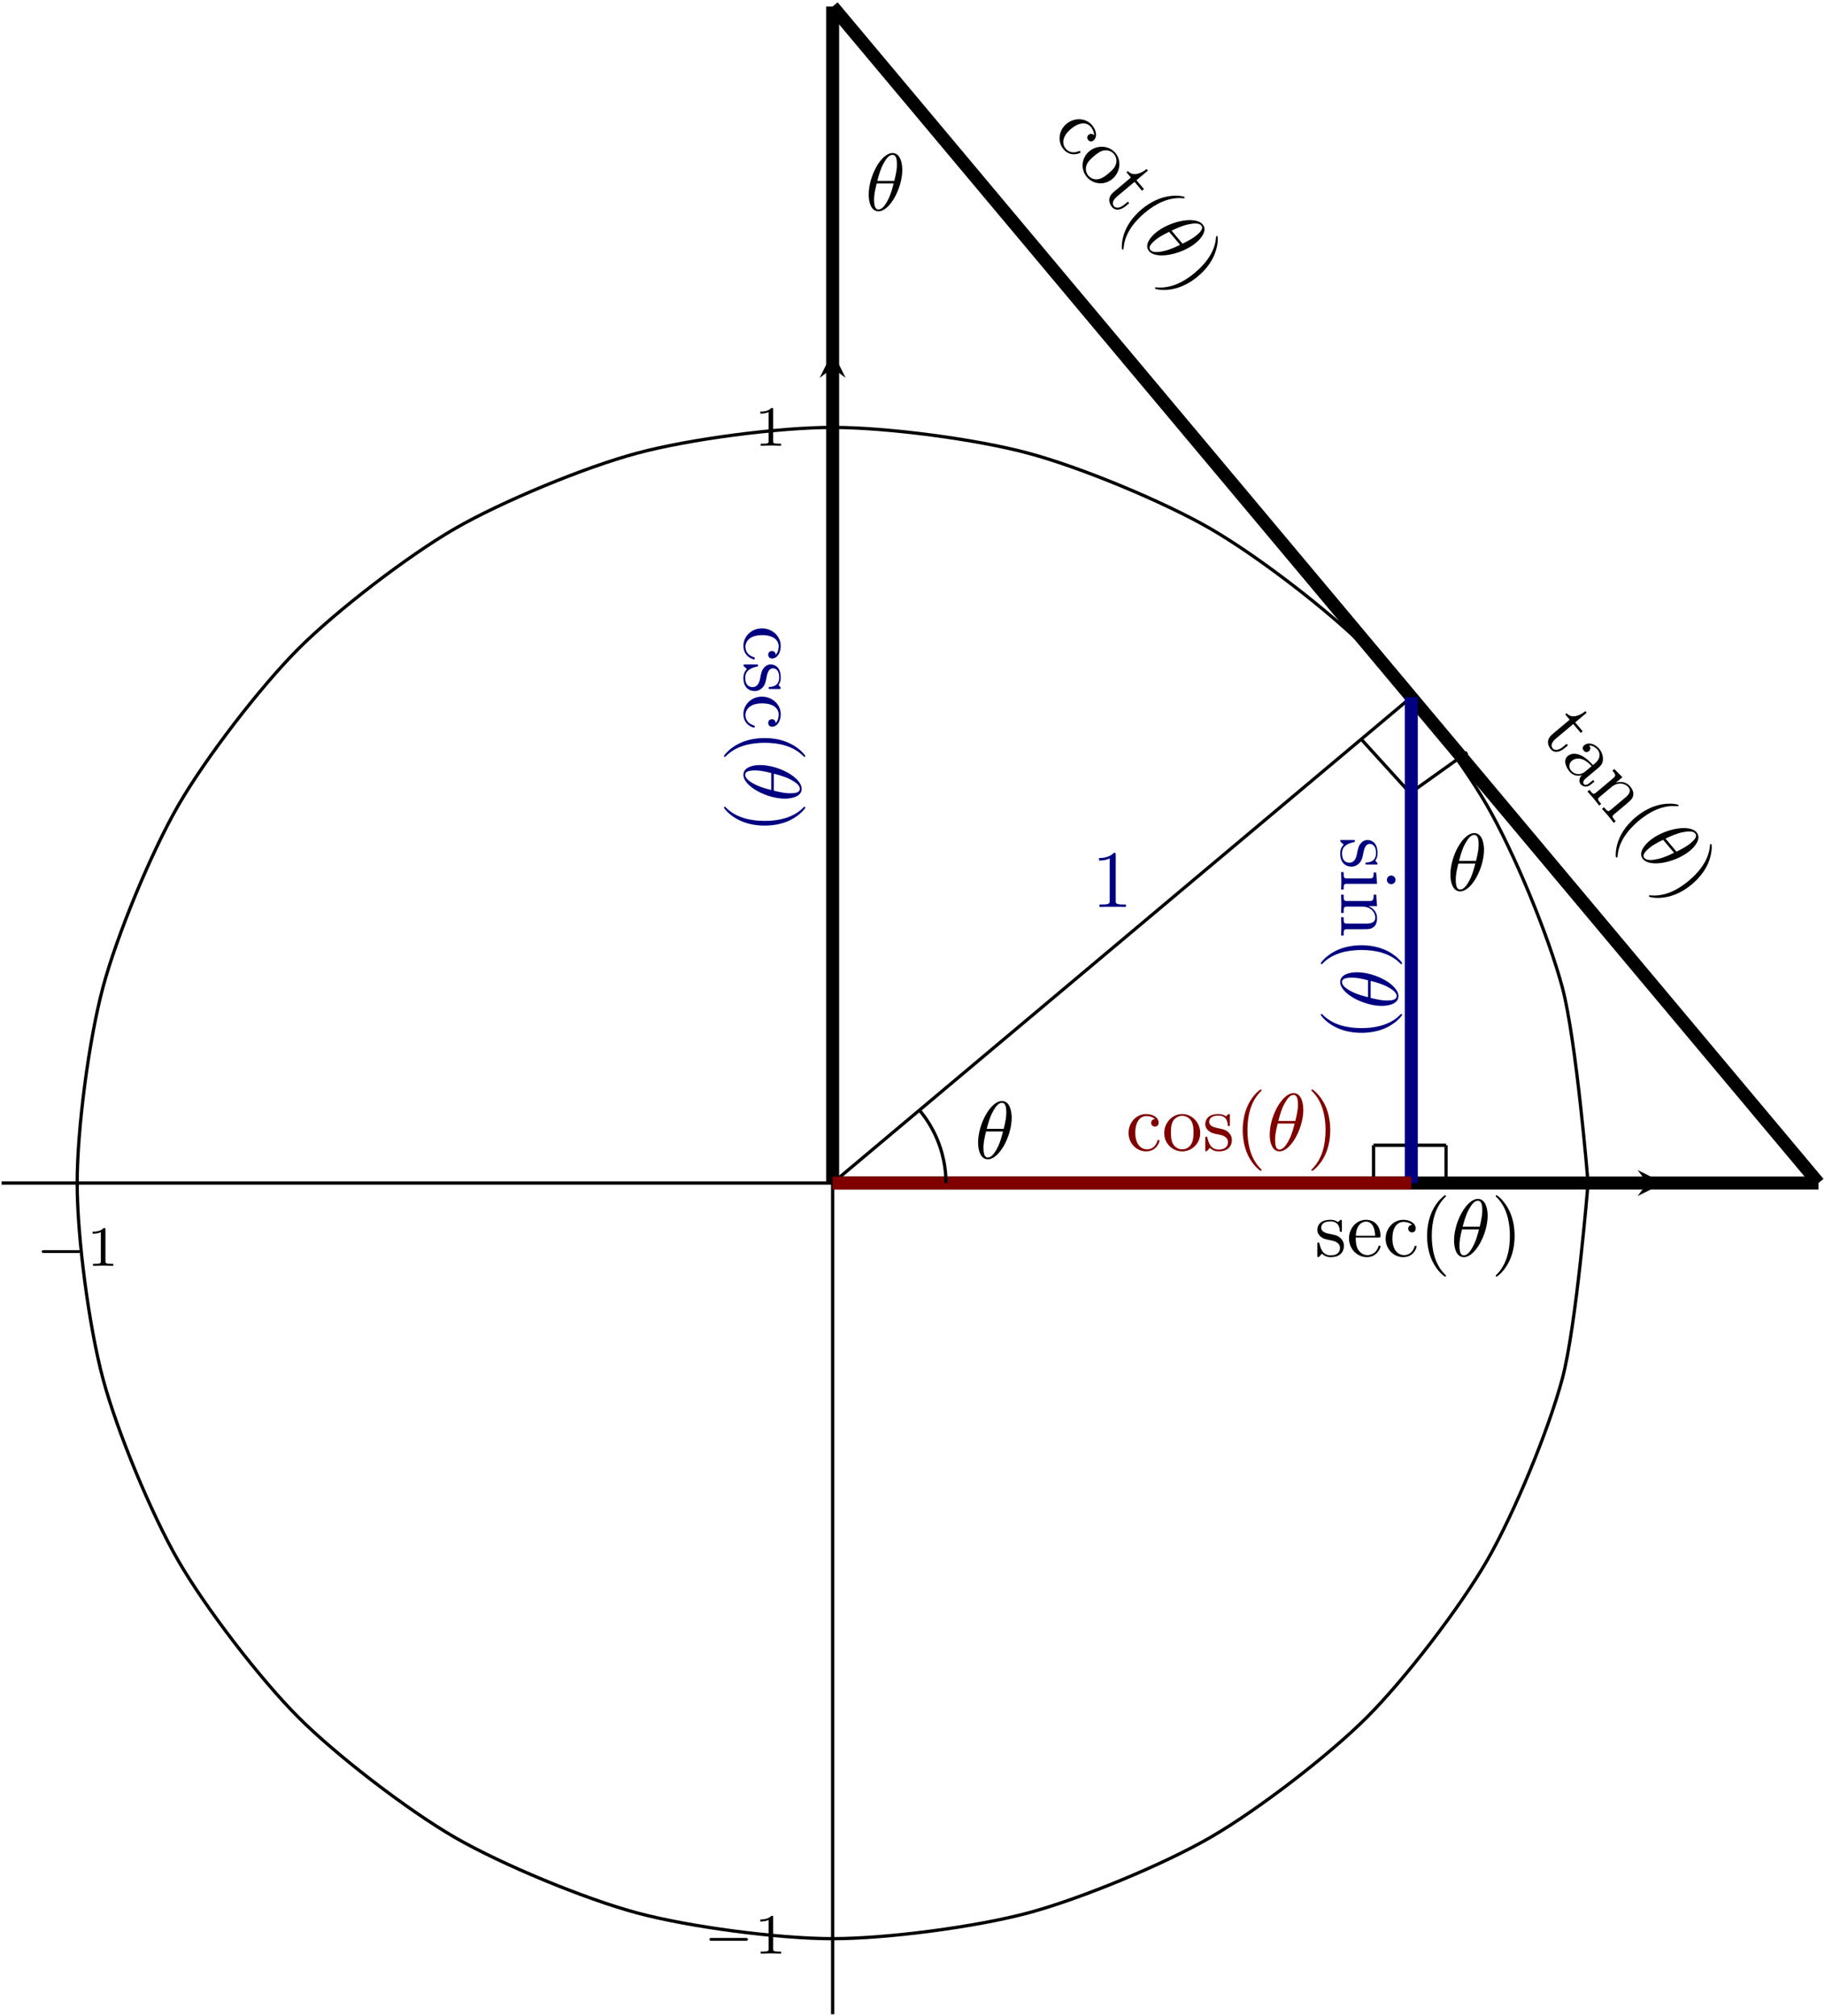 <?xml version='1.0' encoding='UTF-8'?>
<!-- This file was generated by dvisvgm 3.2.2 -->
<svg version='1.1' xmlns='http://www.w3.org/2000/svg' xmlns:xlink='http://www.w3.org/1999/xlink' width='312.949pt' height='345.598pt' viewBox='4.648 132.496 312.949 345.598'>
<defs>
<path id='g4-18' d='M4.533-4.981C4.533-5.639 4.354-7.024 3.337-7.024C1.953-7.024 .418-4.214 .418-1.933C.418-.996 .707 .11 1.614 .11C3.019 .11 4.533-2.75 4.533-4.981ZM1.474-3.616C1.644-4.254 1.843-5.051 2.242-5.758C2.511-6.247 2.879-6.804 3.328-6.804C3.816-6.804 3.875-6.167 3.875-5.599C3.875-5.111 3.796-4.603 3.557-3.616H1.474ZM3.467-3.298C3.357-2.839 3.148-1.993 2.77-1.275C2.421-.598 2.042-.11 1.614-.11C1.285-.11 1.076-.399 1.076-1.325C1.076-1.743 1.136-2.321 1.395-3.298H3.467Z'/>
<path id='g5-40' d='M3.298 2.391C3.298 2.361 3.298 2.341 3.128 2.172C1.883 .917 1.564-.966 1.564-2.491C1.564-4.224 1.943-5.958 3.168-7.203C3.298-7.323 3.298-7.342 3.298-7.372C3.298-7.442 3.258-7.472 3.198-7.472C3.098-7.472 2.202-6.795 1.614-5.529C1.106-4.433 .986-3.328 .986-2.491C.986-1.714 1.096-.508 1.644 .618C2.242 1.843 3.098 2.491 3.198 2.491C3.258 2.491 3.298 2.461 3.298 2.391Z'/>
<path id='g5-41' d='M2.879-2.491C2.879-3.268 2.77-4.473 2.222-5.599C1.624-6.824 .767-7.472 .667-7.472C.608-7.472 .568-7.432 .568-7.372C.568-7.342 .568-7.323 .757-7.143C1.733-6.157 2.301-4.573 2.301-2.491C2.301-.787 1.933 .966 .697 2.222C.568 2.341 .568 2.361 .568 2.391C.568 2.451 .608 2.491 .667 2.491C.767 2.491 1.664 1.813 2.252 .548C2.76-.548 2.879-1.654 2.879-2.491Z'/>
<path id='g5-49' d='M2.929-6.376C2.929-6.615 2.929-6.635 2.7-6.635C2.082-5.998 1.205-5.998 .887-5.998V-5.689C1.086-5.689 1.674-5.689 2.192-5.948V-.787C2.192-.428 2.162-.309 1.265-.309H.946V0C1.295-.03 2.162-.03 2.56-.03S3.826-.03 4.174 0V-.309H3.856C2.959-.309 2.929-.418 2.929-.787V-6.376Z'/>
<path id='g5-97' d='M3.318-.757C3.357-.359 3.626 .06 4.095 .06C4.304 .06 4.912-.08 4.912-.887V-1.445H4.663V-.887C4.663-.309 4.413-.249 4.304-.249C3.975-.249 3.935-.697 3.935-.747V-2.74C3.935-3.158 3.935-3.547 3.577-3.915C3.188-4.304 2.69-4.463 2.212-4.463C1.395-4.463 .707-3.995 .707-3.337C.707-3.039 .907-2.869 1.166-2.869C1.445-2.869 1.624-3.068 1.624-3.328C1.624-3.447 1.574-3.776 1.116-3.786C1.385-4.134 1.873-4.244 2.192-4.244C2.68-4.244 3.248-3.856 3.248-2.969V-2.6C2.74-2.57 2.042-2.54 1.415-2.242C.667-1.903 .418-1.385 .418-.946C.418-.139 1.385 .11 2.012 .11C2.67 .11 3.128-.289 3.318-.757ZM3.248-2.391V-1.395C3.248-.448 2.531-.11 2.082-.11C1.594-.11 1.186-.458 1.186-.956C1.186-1.504 1.604-2.331 3.248-2.391Z'/>
<path id='g5-99' d='M1.166-2.172C1.166-3.796 1.983-4.214 2.511-4.214C2.6-4.214 3.228-4.204 3.577-3.846C3.168-3.816 3.108-3.517 3.108-3.387C3.108-3.128 3.288-2.929 3.567-2.929C3.826-2.929 4.025-3.098 4.025-3.397C4.025-4.075 3.268-4.463 2.501-4.463C1.255-4.463 .339-3.387 .339-2.152C.339-.877 1.325 .11 2.481 .11C3.816 .11 4.134-1.086 4.134-1.186S4.035-1.285 4.005-1.285C3.915-1.285 3.895-1.245 3.875-1.186C3.587-.259 2.939-.139 2.57-.139C2.042-.139 1.166-.568 1.166-2.172Z'/>
<path id='g5-101' d='M1.116-2.511C1.176-3.995 2.012-4.244 2.351-4.244C3.377-4.244 3.477-2.899 3.477-2.511H1.116ZM1.106-2.301H3.885C4.105-2.301 4.134-2.301 4.134-2.511C4.134-3.497 3.597-4.463 2.351-4.463C1.196-4.463 .279-3.437 .279-2.192C.279-.857 1.325 .11 2.471 .11C3.686 .11 4.134-.996 4.134-1.186C4.134-1.285 4.055-1.305 4.005-1.305C3.915-1.305 3.895-1.245 3.875-1.166C3.527-.139 2.63-.139 2.531-.139C2.032-.139 1.634-.438 1.405-.807C1.106-1.285 1.106-1.943 1.106-2.301Z'/>
<path id='g5-105' d='M1.763-4.403L.369-4.294V-3.985C1.016-3.985 1.106-3.925 1.106-3.437V-.757C1.106-.309 .996-.309 .329-.309V0C.648-.01 1.186-.03 1.425-.03C1.773-.03 2.122-.01 2.461 0V-.309C1.803-.309 1.763-.359 1.763-.747V-4.403ZM1.803-6.137C1.803-6.456 1.554-6.665 1.275-6.665C.966-6.665 .747-6.396 .747-6.137C.747-5.868 .966-5.609 1.275-5.609C1.554-5.609 1.803-5.818 1.803-6.137Z'/>
<path id='g5-110' d='M1.096-3.427V-.757C1.096-.309 .986-.309 .319-.309V0C.667-.01 1.176-.03 1.445-.03C1.704-.03 2.222-.01 2.56 0V-.309C1.893-.309 1.783-.309 1.783-.757V-2.59C1.783-3.626 2.491-4.184 3.128-4.184C3.756-4.184 3.866-3.646 3.866-3.078V-.757C3.866-.309 3.756-.309 3.088-.309V0C3.437-.01 3.945-.03 4.214-.03C4.473-.03 4.991-.01 5.33 0V-.309C4.812-.309 4.563-.309 4.553-.608V-2.511C4.553-3.367 4.553-3.676 4.244-4.035C4.105-4.204 3.776-4.403 3.198-4.403C2.471-4.403 2.002-3.975 1.724-3.357V-4.403L.319-4.294V-3.985C1.016-3.985 1.096-3.915 1.096-3.427Z'/>
<path id='g5-111' d='M4.692-2.132C4.692-3.407 3.696-4.463 2.491-4.463C1.245-4.463 .279-3.377 .279-2.132C.279-.847 1.315 .11 2.481 .11C3.686 .11 4.692-.867 4.692-2.132ZM2.491-.139C2.062-.139 1.624-.349 1.355-.807C1.106-1.245 1.106-1.853 1.106-2.212C1.106-2.6 1.106-3.138 1.345-3.577C1.614-4.035 2.082-4.244 2.481-4.244C2.919-4.244 3.347-4.025 3.606-3.597S3.866-2.59 3.866-2.212C3.866-1.853 3.866-1.315 3.646-.877C3.427-.428 2.989-.139 2.491-.139Z'/>
<path id='g5-115' d='M2.072-1.933C2.291-1.893 3.108-1.733 3.108-1.016C3.108-.508 2.76-.11 1.983-.11C1.146-.11 .787-.677 .598-1.524C.568-1.654 .558-1.694 .458-1.694C.329-1.694 .329-1.624 .329-1.445V-.13C.329 .04 .329 .11 .438 .11C.488 .11 .498 .1 .687-.09C.707-.11 .707-.13 .887-.319C1.325 .1 1.773 .11 1.983 .11C3.128 .11 3.587-.558 3.587-1.275C3.587-1.803 3.288-2.102 3.168-2.222C2.839-2.54 2.451-2.62 2.032-2.7C1.474-2.809 .807-2.939 .807-3.517C.807-3.866 1.066-4.274 1.923-4.274C3.019-4.274 3.068-3.377 3.088-3.068C3.098-2.979 3.188-2.979 3.208-2.979C3.337-2.979 3.337-3.029 3.337-3.218V-4.224C3.337-4.394 3.337-4.463 3.228-4.463C3.178-4.463 3.158-4.463 3.029-4.344C2.999-4.304 2.899-4.214 2.859-4.184C2.481-4.463 2.072-4.463 1.923-4.463C.707-4.463 .329-3.796 .329-3.238C.329-2.889 .488-2.61 .757-2.391C1.076-2.132 1.355-2.072 2.072-1.933Z'/>
<path id='g5-116' d='M1.724-3.985H3.148V-4.294H1.724V-6.127H1.474C1.465-5.31 1.166-4.244 .189-4.204V-3.985H1.036V-1.235C1.036-.01 1.963 .11 2.321 .11C3.029 .11 3.308-.598 3.308-1.235V-1.803H3.059V-1.255C3.059-.518 2.76-.139 2.391-.139C1.724-.139 1.724-1.046 1.724-1.215V-3.985Z'/>
<path id='g6-49' d='M2.336-4.435C2.336-4.624 2.322-4.631 2.127-4.631C1.681-4.191 1.046-4.184 .76-4.184V-3.933C.928-3.933 1.388-3.933 1.771-4.129V-.572C1.771-.342 1.771-.251 1.074-.251H.809V0C.934-.007 1.792-.028 2.05-.028C2.267-.028 3.145-.007 3.299 0V-.251H3.034C2.336-.251 2.336-.342 2.336-.572V-4.435Z'/>
<path id='g3-0' d='M5.189-1.576C5.3-1.576 5.467-1.576 5.467-1.743C5.467-1.918 5.307-1.918 5.189-1.918H1.032C.921-1.918 .753-1.918 .753-1.75C.753-1.576 .914-1.576 1.032-1.576H5.189Z'/>
</defs>
<g id='page5' transform='matrix(1.4 0 0 1.4 0 0)'>
<path d='M12.773 241.637V237.386' stroke='#808080' fill='none' stroke-width='.199' stroke-miterlimit='10'/>
<path d='M103.18 332.043H107.43M103.18 146.98H107.43' stroke='#808080' fill='none' stroke-width='.199' stroke-miterlimit='10'/>
<path d='M3.52 239.511H205.098' stroke='#000' fill='none' stroke-width='.399' stroke-miterlimit='10'/>
<path d='M207.09 239.512L203.903 237.918L205.098 239.512L203.903 241.106'/>
<path d='M105.305 341.297V139.718' stroke='#000' fill='none' stroke-width='.399' stroke-miterlimit='10'/>
<path d='M105.305 137.727L103.711 140.914L105.305 139.719L106.899 140.914'/>
<g transform='matrix(1 0 0 1 3.955 -91.445)'>
<use x='3.719' y='341.096' xlink:href='#g3-0'/>
<use x='9.946' y='341.096' xlink:href='#g6-49'/>
</g>
<g transform='matrix(1 0 0 1 85.742 -7.222)'>
<use x='3.719' y='341.096' xlink:href='#g3-0'/>
<use x='9.946' y='341.096' xlink:href='#g6-49'/>
</g>
<g transform='matrix(1 0 0 1 91.968 -191.87)'>
<use x='3.719' y='341.096' xlink:href='#g6-49'/>
</g>
<path d='M105.305 239.511H226.058' stroke='#000' fill='none' stroke-width='1.594' stroke-miterlimit='10'/>
<path d='M105.305 95.437L226.058 239.511' stroke='#000' fill='none' stroke-width='1.594' stroke-miterlimit='10'/>
<path d='M105.305 95.437V239.511' stroke='#000' fill='none' stroke-width='1.594' stroke-miterlimit='10'/>
<path d='M171.558 234.883H176.183' stroke='#000' fill='none' stroke-width='.399' stroke-miterlimit='10'/>
<path d='M171.558 239.511V234.883' stroke='#000' fill='none' stroke-width='.399' stroke-miterlimit='10'/>
<path d='M176.183 234.883H180.441' stroke='#000' fill='none' stroke-width='.399' stroke-miterlimit='10'/>
<path d='M180.441 239.511V234.883' stroke='#000' fill='none' stroke-width='.399' stroke-miterlimit='10'/>
<path d='M170.078 185.195L176.555 192.32' stroke='#000' fill='none' stroke-width='.399' stroke-miterlimit='10'/>
<path d='M176.555 191.394L183.031 186.769' stroke='#000' fill='none' stroke-width='.399' stroke-miterlimit='10'/>
<path d='M197.836 239.511C197.836 239.511 196.402 221.98 194.683 215.562C192.965 209.14 188.762 199 185.441 193.246C182.117 187.488 175.433 178.781 170.734 174.082S157.324 162.699 151.57 159.375C145.816 156.054 135.672 151.851 129.254 150.133C122.836 148.41 111.949 146.98 105.305 146.98C98.66 146.98 87.773 148.41 81.356 150.133C74.938 151.851 64.793 156.054 59.039 159.375C53.285 162.699 44.574 169.383 39.875 174.082S28.492 187.488 25.168 193.246C21.848 199 17.645 209.14 15.926 215.562C14.207 221.98 12.773 232.863 12.773 239.511C12.773 246.156 14.207 257.039 15.926 263.461C17.645 269.879 21.848 280.019 25.168 285.777C28.492 291.531 35.176 300.242 39.875 304.941C44.574 309.64 53.285 316.324 59.039 319.644C64.793 322.969 74.938 327.168 81.356 328.89C87.773 330.609 98.66 332.043 105.305 332.043C111.949 332.043 122.836 330.609 129.254 328.89C135.672 327.168 145.816 322.969 151.57 319.644C157.324 316.324 166.035 309.64 170.734 304.941C175.433 300.242 182.117 291.531 185.441 285.777C188.762 280.019 192.965 269.879 194.683 263.461C196.402 257.039 197.836 239.511 197.836 239.511' stroke='#000' fill='none' stroke-width='.399' stroke-miterlimit='10'/>
<path d='M105.305 239.511L176.183 180.011' stroke='#000' fill='none' stroke-width='.399' stroke-miterlimit='10'/>
<path d='M176.183 239.511V180.011' stroke='#000080' fill='none' stroke-width='1.594' stroke-miterlimit='10'/>
<path d='M105.305 239.511H176.183' stroke='#800000' fill='none' stroke-width='1.594' stroke-miterlimit='10'/>
<path d='M119.183 239.511C119.183 239.511 119.18 239.218 119.18 239.105C119.176 238.996 119.168 238.816 119.16 238.703C119.152 238.593 119.141 238.414 119.133 238.301C119.121 238.191 119.101 238.011 119.09 237.898C119.078 237.789 119.055 237.609 119.039 237.5C119.019 237.39 118.992 237.211 118.973 237.101C118.953 236.992 118.918 236.812 118.898 236.703C118.875 236.593 118.836 236.418 118.808 236.308C118.785 236.203 118.738 236.027 118.711 235.918C118.683 235.812 118.633 235.636 118.601 235.531C118.566 235.422 118.516 235.25 118.48 235.144C118.445 235.039 118.387 234.867 118.348 234.765C118.308 234.66 118.246 234.492 118.203 234.386C118.16 234.281 118.094 234.117 118.047 234.015C118.004 233.91 117.93 233.746 117.883 233.644C117.836 233.543 117.758 233.383 117.707 233.281C117.656 233.183 117.574 233.023 117.519 232.926C117.469 232.824 117.379 232.668 117.324 232.57S117.176 232.32 117.117 232.222C117.058 232.129 116.961 231.976 116.898 231.883C116.84 231.789 116.738 231.64 116.676 231.551C116.609 231.457 116.504 231.312 116.437 231.222C116.371 231.133 116.262 230.992 116.191 230.902C116.121 230.816 115.937 230.59 115.937 230.59' stroke='#000' fill='none' stroke-width='.399' stroke-miterlimit='10'/>
<g transform='matrix(1 0 0 1 118.985 -104.603)'>
<use x='3.719' y='341.096' xlink:href='#g4-18'/>
</g>
<g fill='#000080' transform='matrix(1 0 0 1 133.332 -135.388)'>
<use x='3.719' y='341.096' xlink:href='#g5-49'/>
</g>
<g transform='matrix(1 0 0 1 176.835 -137.413)'>
<use x='3.719' y='341.096' xlink:href='#g4-18'/>
</g>
<g transform='matrix(1 0 0 1 105.586 -220.691)'>
<use x='3.719' y='341.096' xlink:href='#g4-18'/>
</g>
<g transform='matrix(.643 .766 -.766 .643 450.749 -37.633)'>
<use x='3.719' y='341.096' xlink:href='#g5-116'/>
<use x='7.594' y='341.096' xlink:href='#g5-97'/>
<use x='12.575' y='341.096' xlink:href='#g5-110'/>
<use x='18.11' y='341.096' xlink:href='#g5-40'/>
<use x='21.984' y='341.096' xlink:href='#g4-18'/>
<use x='26.938' y='341.096' xlink:href='#g5-41'/>
</g>
<g transform='matrix(.643 .766 -.766 .643 390.959 -111.234)'>
<use x='3.719' y='341.096' xlink:href='#g5-99'/>
<use x='8.147' y='341.096' xlink:href='#g5-111'/>
<use x='13.129' y='341.096' xlink:href='#g5-116'/>
<use x='17.003' y='341.096' xlink:href='#g5-40'/>
<use x='20.877' y='341.096' xlink:href='#g4-18'/>
<use x='25.831' y='341.096' xlink:href='#g5-41'/>
</g>
<g fill='#000080' transform='matrix(0 1 -1 0 435.582 167.529)'>
<use x='3.719' y='341.096' xlink:href='#g5-99'/>
<use x='8.147' y='341.096' xlink:href='#g5-115'/>
<use x='12.077' y='341.096' xlink:href='#g5-99'/>
<use x='16.505' y='341.096' xlink:href='#g5-40'/>
<use x='20.379' y='341.096' xlink:href='#g4-18'/>
<use x='25.333' y='341.096' xlink:href='#g5-41'/>
</g>
<g fill='#000080' transform='matrix(0 1 -1 0 508.682 193.458)'>
<use x='3.719' y='341.096' xlink:href='#g5-115'/>
<use x='7.649' y='341.096' xlink:href='#g5-105'/>
<use x='10.417' y='341.096' xlink:href='#g5-110'/>
<use x='15.951' y='341.096' xlink:href='#g5-40'/>
<use x='19.826' y='341.096' xlink:href='#g4-18'/>
<use x='24.779' y='341.096' xlink:href='#g5-41'/>
</g>
<g fill='#800000' transform='matrix(1 0 0 1 137.491 -105.572)'>
<use x='3.719' y='341.096' xlink:href='#g5-99'/>
<use x='8.147' y='341.096' xlink:href='#g5-111'/>
<use x='13.129' y='341.096' xlink:href='#g5-115'/>
<use x='17.058' y='341.096' xlink:href='#g5-40'/>
<use x='20.933' y='341.096' xlink:href='#g4-18'/>
<use x='25.886' y='341.096' xlink:href='#g5-41'/>
</g>
<g transform='matrix(1 0 0 1 160.624 -92.617)'>
<use x='3.719' y='341.096' xlink:href='#g5-115'/>
<use x='7.649' y='341.096' xlink:href='#g5-101'/>
<use x='12.077' y='341.096' xlink:href='#g5-99'/>
<use x='16.505' y='341.096' xlink:href='#g5-40'/>
<use x='20.379' y='341.096' xlink:href='#g4-18'/>
<use x='25.333' y='341.096' xlink:href='#g5-41'/>
</g>
</g>
</svg>